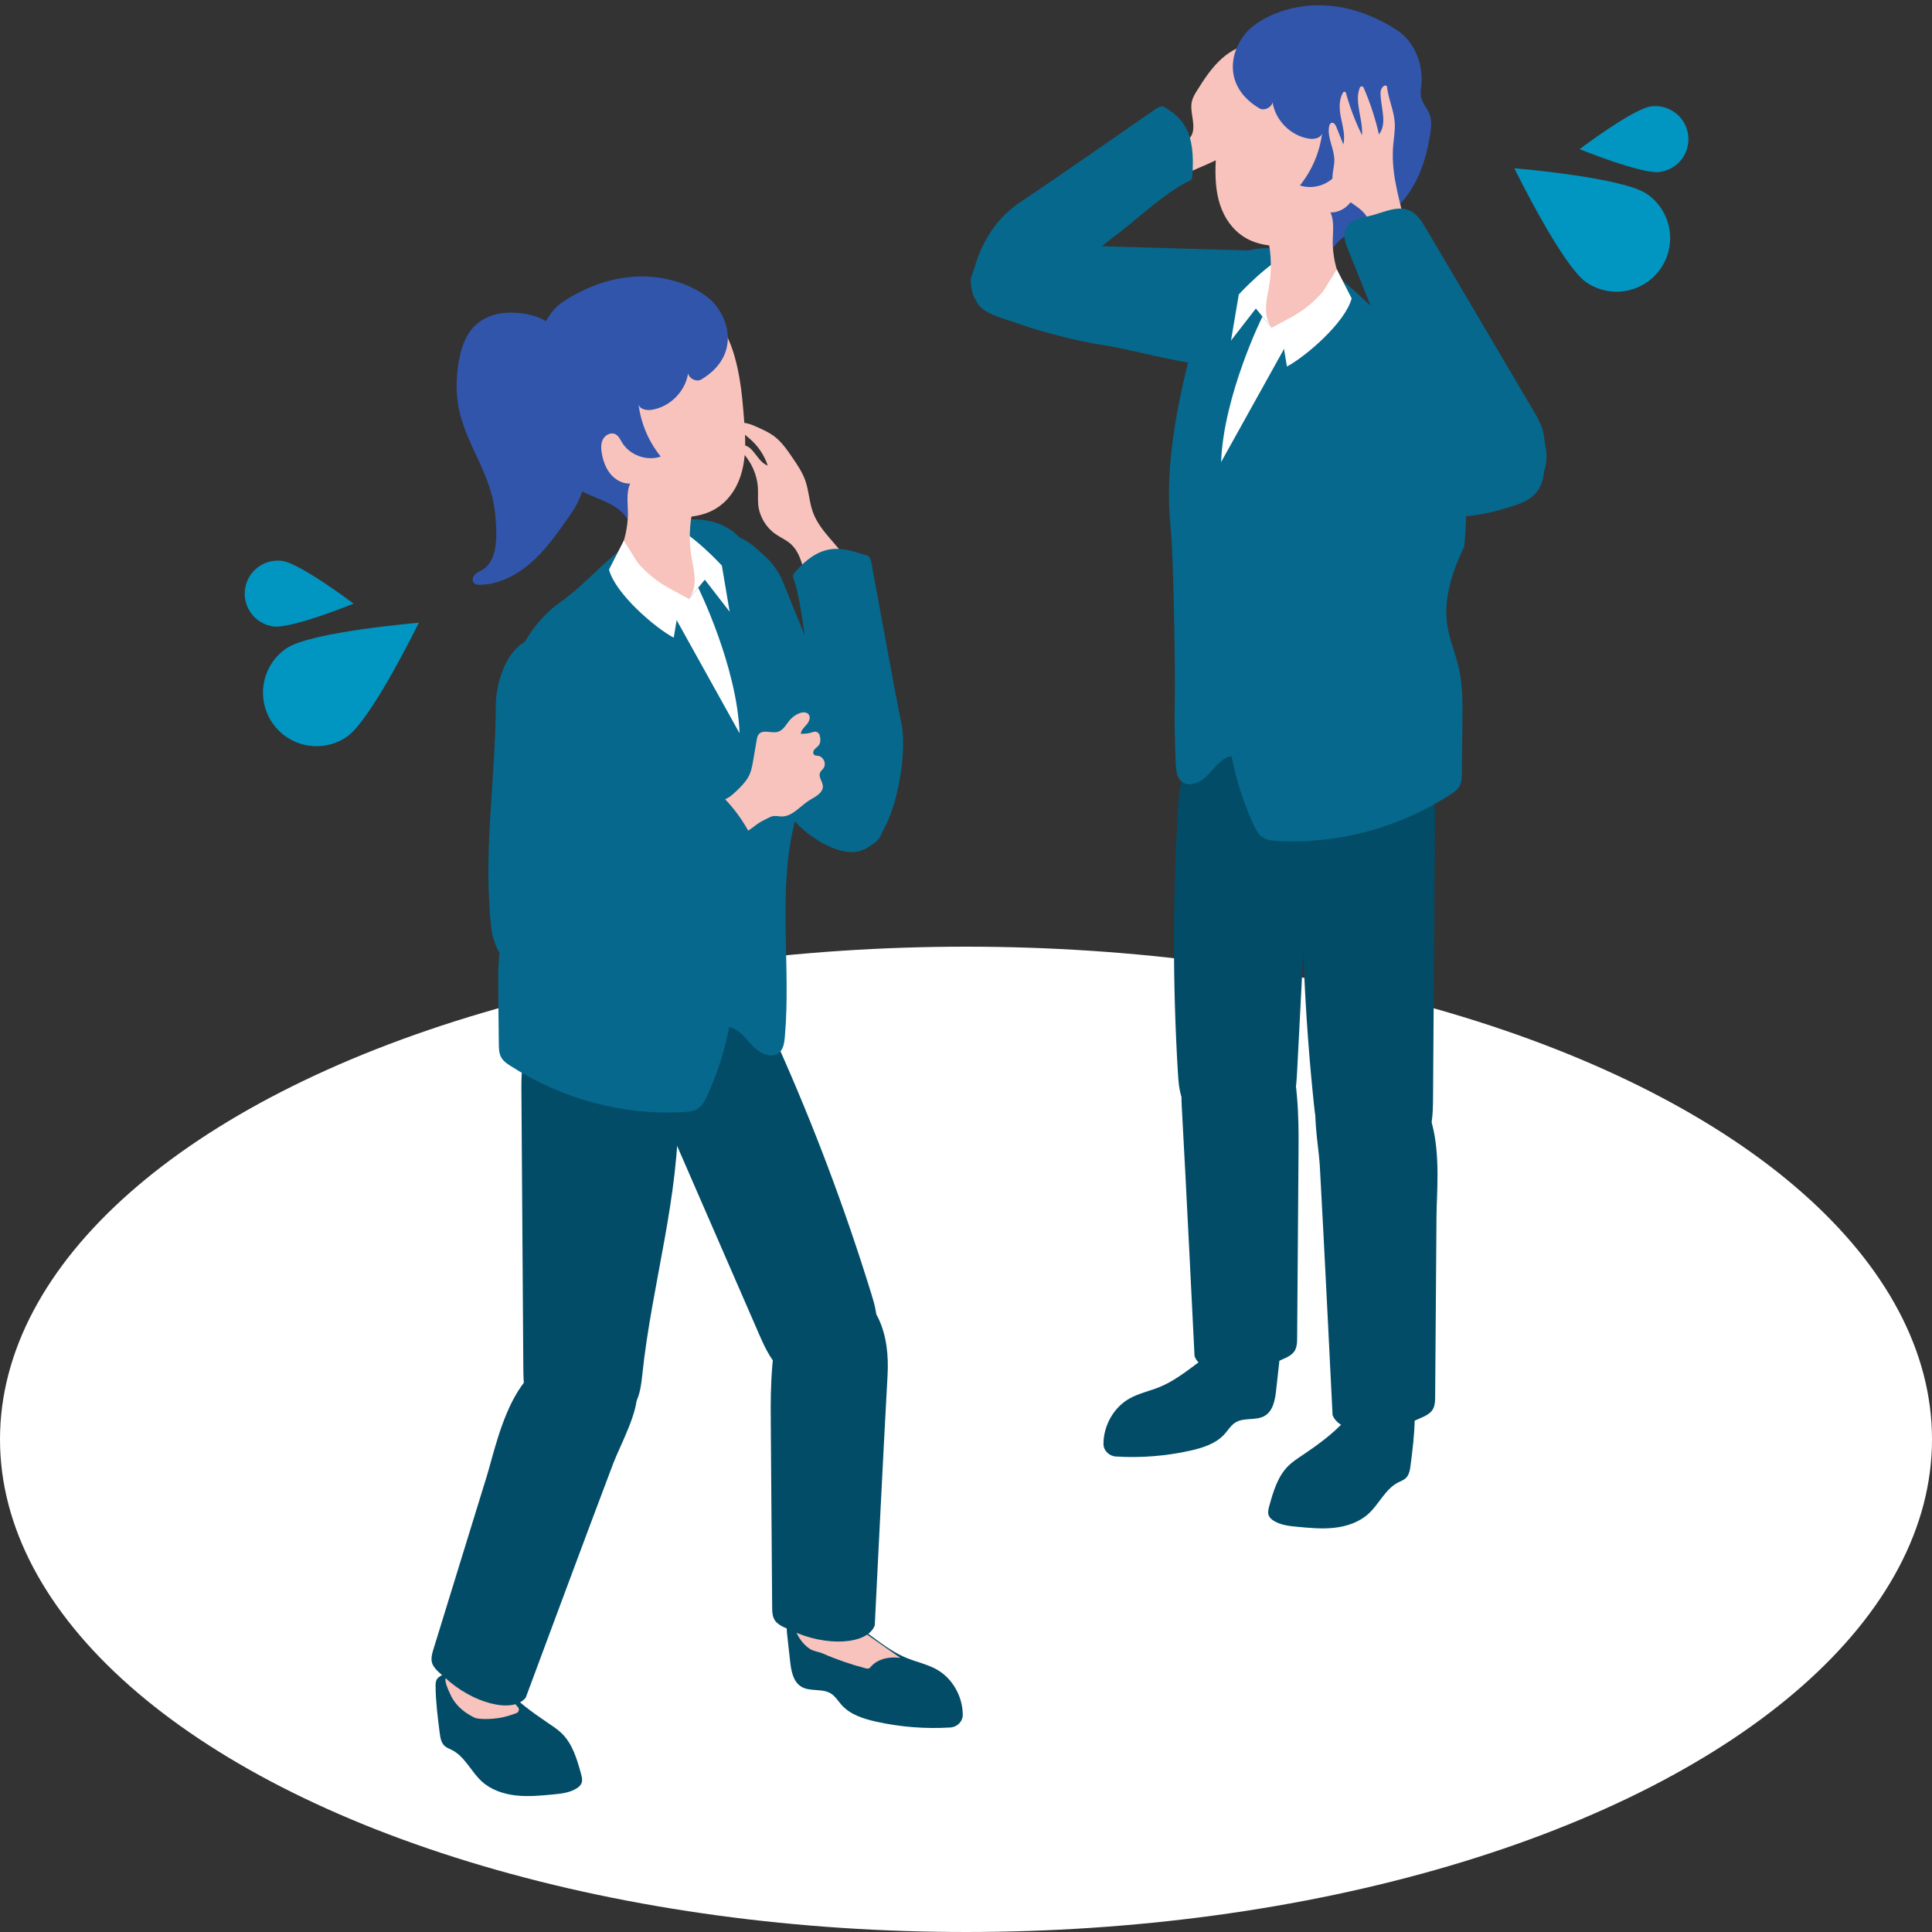 <?xml version="1.0" encoding="UTF-8"?> <svg xmlns="http://www.w3.org/2000/svg" id="_レイヤー_2" viewBox="0 0 1500 1500"><rect x="0" y="0" width="1500" height="1500" fill="#333333" stroke="none"/><defs><style>.cls-1{fill:#f7c3bc;}.cls-1,.cls-2,.cls-3,.cls-4,.cls-5,.cls-6,.cls-7{stroke-width:0px;}.cls-2{fill:none;}.cls-3{fill:#fff;}.cls-4{fill:#06688d;}.cls-5{fill:#034c68;}.cls-6{fill:#3155ab;}.cls-7{fill:#0096c1;}</style></defs><g id="_レイヤー_1-2"><rect class="cls-2" width="1500" height="1500"></rect><ellipse class="cls-3" cx="750" cy="1117.5" rx="750" ry="382.5"></ellipse><path class="cls-1" d="m925.92,103.08c2.2-8.09-2.57-16.85-.4-24.94.75-2.8,2.29-5.32,3.82-7.78,5.49-8.81,11.25-17.61,18.93-24.59,7.68-6.98,17.59-12.04,27.97-11.95,2.36,4.31.9,9.76-1.57,14.01-2.47,4.25-5.88,7.97-7.73,12.53-5.35,13.21,3.98,28.68-.33,42.26-4.9,15.45-20.63,21.07-37.77,28.56-5.49,2.4-12.33,5.28-17.23,8.73-6.53,4.6-16.57,2.28-21.14-4.28-14.45-20.78,31.03-16.32,35.44-32.55Z"></path><path class="cls-4" d="m969.37,194.48c12.91,1.54,17.72,4.39,29.17,10.44,37.72,19.9,24.84,73.19-9.83,80.04-17.34,3.43-35.16-1.14-52.86-2.03-21.62-1.09-55.34-11.29-80.68-15.21-19.15-2.96-45.62-9.8-63.88-16.2-18.26-6.4-37.67-9.69-34.2-28.19l12.55-34.61,199.73,5.77Z"></path><path class="cls-4" d="m897.68,84.31c1.86-1.04,4.17-2.45,5.98-1.37,13.54,8.08,25.15,17.86,21.95,54.72-.24,2.72-3.75,3.33-6.07,4.67-21.2,12.23-37.68,29.03-55.15,41.84-26.64,19.52-44.17,45.98-44.17,45.98-16.86,15.32-46.71,18.2-62.72,2.36-2.59-2.56-3.25-8.96-3.79-12.63-.6-4.06,1.69-7.89,2.82-11.85,6.55-22.99,19.31-40.51,36.16-51.48,16.86-10.97,105-72.24,105-72.24Z"></path><path class="cls-5" d="m956.83,574.5c-15.76,2.52-32.09,11.55-38.34,28.51-2.7,7.31-3.28,15.43-3.77,23.39-4.25,68.57-4.32,137.53-.22,206.19.48,8.05,1.1,16.42,4.61,23.42,6.92,13.8,22.26,17.68,35.82,19.93,15.37,2.55,33.47,3.69,43.66-9.8,6.91-9.14,7.87-22.31,8.5-34.5,3.73-72.05,7.46-144.09,11.19-216.14.81-15.6.64-37.94-15.27-42.81-12.27-3.76-33.89-.15-46.19,1.81Z"></path><path class="cls-5" d="m927.45,1052.99c5.7,15.15,38.16,16.6,64.42,4.1,5.2-2.48,11.47-4.16,13.88-9.39,1.28-2.79,1.33-5.96,1.35-9.03.35-46.87.7-93.75,1.05-140.62.24-32.38,3.12-143.41-61.84-106.73-9.33,5.27-16.98,13.45-21.62,23.1-6.57,13.69-8.04,29.45-7.18,44.61,2.91,51.23,9.93,193.96,9.93,193.96Z"></path><path class="cls-5" d="m900.89,1076.64c-7.86,3.3-16.42,4.96-23.87,9.12-12.41,6.93-20.2,21.04-20.29,35.17-.03,5.32,4.36,9.58,9.67,9.91,19.31,1.2,38.78-.34,57.66-4.55,9.8-2.19,19.96-5.41,26.68-12.86,2.78-3.08,4.94-6.85,8.47-9.02,6.73-4.15,16.12-1.15,22.88-5.25,6.41-3.89,7.88-12.39,8.7-19.84.76-6.88,1.53-13.76,2.29-20.64.33-2.98.64-6.14-.63-8.86-1.75-3.77-6.01-5.65-10.03-6.72-35.58-9.51-52.78,21.46-81.55,33.54Z"></path><path class="cls-5" d="m1034.6,1098.61c5.7,15.15,38.16,16.6,64.42,4.1,5.2-2.48,11.47-4.16,13.88-9.39,1.28-2.79,1.33-5.96,1.35-9.03.35-46.87.7-93.75,1.05-140.62.24-32.38,11.68-119.39-61.84-106.73-15.44,2.66-24.59-.96-29.23,8.7-6.57,13.69-.43,43.86.44,59.02,2.91,51.23,9.93,193.96,9.93,193.96Z"></path><path class="cls-5" d="m1050.88,597.97c-15.63,3.22-31.54,12.97-37.02,30.2-2.37,7.43-2.58,15.56-2.72,23.53-1.17,68.69,1.85,137.59,9.02,206,.84,8.03,1.84,16.36,5.65,23.19,7.53,13.48,23.03,16.66,36.68,18.3,15.47,1.86,33.6,2.18,43.18-11.75,6.49-9.45,6.86-22.64,6.94-34.85.5-72.14.99-144.28,1.49-216.43.11-15.62-1.07-37.93-17.17-42.08-12.43-3.2-33.86,1.37-46.06,3.88Z"></path><path class="cls-5" d="m1011.72,1129.47c-3.97,2.68-8.05,5.27-11.46,8.63-8.29,8.19-11.71,19.97-14.81,31.2-.67,2.42-1.32,5.04-.39,7.37.7,1.73,2.2,3.02,3.78,4.01,5.43,3.43,12.09,4.12,18.48,4.73,9.59.91,19.26,1.83,28.83.74,9.57-1.09,19.16-4.34,26.29-10.82,8.39-7.62,13.13-19.35,23.25-24.45,1.93-.97,4.04-1.69,5.64-3.14,2.74-2.48,3.37-6.47,3.84-10.13,1.53-12,3.07-24.03,3.2-36.12.02-1.93-.03-3.97-1.07-5.6-.81-1.26-2.12-2.1-3.4-2.9-7-4.38-14.66-8.79-22.91-8.3-11.86.7-19.83,10.71-27.26,18.79-9.25,10.06-20.71,18.37-32.01,25.98Z"></path><path class="cls-4" d="m912.92,594.65c.33,3.64.79,7.48,2.8,10.34,4.97,7.1,15.24,3.47,21.22-2.53,5.98-6,11.29-14.2,19.2-15.47,3.57,18.32,9.25,36.11,16.86,52.77,1.71,3.74,3.63,7.57,6.71,9.9,3.32,2.52,7.51,2.95,11.5,3.19,46.75,2.82,94.15-9.81,134.93-35.96,2.77-1.78,5.64-3.76,7.22-6.91,1.52-3.04,1.6-6.71,1.63-10.21.14-13.37.28-26.75.43-40.12.14-13.51.27-27.2-2.63-40.3-2.56-11.58-7.44-22.45-9.16-34.23-3.06-20.98,4.24-42.1,13.19-60.78,0,0,15.01-122.06-50.05-167.69-13.38-9.38-24.58-21.53-36.88-32.3-10.15-8.89-20.42-17.86-32.13-23.79-11.71-5.92-24.67-8.62-37.47-7.79-9.42.61-18.94,3.21-26.77,9.18-20.75,15.82-23.23,48.41-30.18,75.7-18.36,72.1-16.66,108.83-14.4,132.83,2.26,24,3.63,110.7,3.14,134.72-.49,24.03.85,49.45.85,49.45Z"></path><path class="cls-3" d="m1002.29,196.66c-16.77,6-40.48,31.92-40.48,31.92l-6.07,35.84,19.3-24.89,12.28,14.95,14.97-57.82Z"></path><path class="cls-1" d="m1087.14,109.77c-10.34,49.89-34.12,70.63-60.13,76.51-26.01,5.88-57.47,11.03-74.43-15.85-12.05-19.1-8.99-44.05-7.12-65.93,6.05-70.69,29.95-83.81,72.58-88.53,42.63-4.72,80.85,37.11,69.1,93.8Z"></path><path class="cls-6" d="m966.82,26.13c11.85-14.7,60.29-39.7,117.56-2.89,13.88,8.92,20.91,26.82,19.13,43.23-.27,2.54-.75,5.09-.43,7.62.74,5.71,5.4,10.14,7.18,15.62,1.45,4.44.92,9.25.21,13.86-2.01,13.1-5.4,26.11-11.55,37.86-6.14,11.74-15.19,22.2-26.78,28.62-12.33,6.83-27.91,9.55-36.12,21.01-.67.94-1.89,2.04-2.77,1.3-.93-4.66-3.11-9.06-6.25-12.63,2.99-4.4,4.85-9.56,5.36-14.86,5.85.51,11.65-2.48,15.5-6.92,3.85-4.44,5.94-10.16,7.05-15.92.73-3.8,1.02-7.91-.72-11.37-1.74-3.45-6.13-5.81-9.62-4.13-2.6,1.25-3.86,4.14-5.35,6.6-5.97,9.8-19.1,14.54-29.96,10.82,9.35-11.55,15.39-25.76,17.23-40.5-1.07,3.93-6.28,4.81-10.31,4.18-14.03-2.19-25.98-14.15-28.15-28.19-.93,4.12-6.58,6.85-10.21,4.69-26.51-15.78-24.38-41.39-10.99-58Z"></path><path class="cls-1" d="m1044.16,222.58c1.29,1.93,2.78,3.93,2.84,6.25.08,2.86-1.99,5.27-3.94,7.35-11.14,11.89-24.29,24.41-40.57,24.71-3.91.07-7.94-.64-11.23-2.74-5.63-3.6-8.16-10.68-8.34-17.36-.19-6.68,1.56-13.24,2.6-19.85,2.3-14.55,1.18-29.64-3.26-43.69-1.16-3.68-2.55-7.7-1.09-11.28,1.29-3.17,4.49-5.1,7.61-6.51,12.72-5.75,39.01-10,44.91,7.23,2.62,7.67.57,17.17,1.13,25.1.76,10.83,3.26,21.64,9.35,30.78Z"></path><path class="cls-3" d="m987.32,254.48l7.92,6.41,3.92,23.67c14.35-7.52,45.39-34.15,50.26-52.89l-11.52-22.54-10.77,17.27c-7.06,8.19-15.56,15.02-25.08,20.15l-14.72,7.93Z"></path><path class="cls-3" d="m980.15,245.76s-30.17,60.92-32.09,112.99l54.43-97.85-15.17-6.41-7.17-8.73Z"></path><path class="cls-4" d="m1088.77,267.71c-1.69-.03-24.55,3.4-25.86,4.7-1.43,1.42-2,3.97-2.4,6.4-2.52,15.15-1.48,31.41-.2,47.36,1.33,16.57,3.31,34.4,11.62,47.44,4.2,6.59,9.69,11.36,15.35,15.11,28.01,18.54,59.51,13.26,87.91,3.97,8.1-2.65,16.79-6.23,21.04-15.85,3.36-7.62,3.22-17.59,2.14-26.94-1.74-15.03-6.27-31-15.63-39.97-5.17-4.96-11.27-7.25-17.23-9.27-17.88-6.05-31.05-16.48-49.08-19.74-15.31-2.77-11.71-12.95-27.65-13.22Z"></path><path class="cls-1" d="m1081.83,111.34c.52-5.4,1.4-10.81,1.04-16.23-.63-9.61-5.1-18.61-6.07-28.19-2.18-1.97-4.91,1.92-4.95,4.86-.16,11.17,5.64,23.8-1.23,32.61-2.83-12.47-6.83-24.68-11.94-36.4-.54-1.24-2.37-1.25-2.89,0-4.54,10.9,2.59,24.53,1.65,36.93-5.17-10.51-9.36-21.5-12.47-32.8-.28-1.01-1.63-1.21-2.18-.32-3.3,5.31-3.04,12.46-1.83,18.78,1.37,7.17,3.67,14.5,2.03,21.62-1.81-4.54-3.63-9.09-5.44-13.63-.66-1.65-1.93-3.64-3.65-3.2-1.23.31-1.79,1.73-2.01,2.98-1.53,8.63,4.01,17.02,4.09,25.78.06,5.92-2.39,11.86-1.12,17.64,2.98,13.51,23.02,16.53,27.87,29.49,2.88,7.68-.15,17.67,5.64,23.47,14.88,14.89,24.13-13.98,21.58-24.78-4.75-20.06-10.19-37.51-8.15-58.6Z"></path><path class="cls-4" d="m1198.92,340.22c-.57-8.06-4.79-15.34-8.89-22.3-27.64-46.85-55.29-93.71-82.93-140.56-3.2-5.42-6.72-11.14-12.43-13.8-9.26-4.31-19.8,1.07-29.68,3.68-7.74,2.04-17.32,3.39-20.36,10.79-2.05,4.99-.04,10.63,1.97,15.64,18.15,45.22,36.3,90.44,54.44,135.66,6.21,15.47,12.61,31.26,23.53,43.86,10.92,12.6,27.4,21.64,43.91,19.29,19.58-2.79,34.81-23.24,31.87-42.8l-1.44-9.46Z"></path><path class="cls-7" d="m1226.39,115.8s48.12,19.57,62.18,17.72c14.06-1.85,23.96-14.74,22.11-28.8-1.85-14.06-14.74-23.96-28.8-22.11-14.06,1.85-55.49,33.19-55.49,33.19Z"></path><path class="cls-7" d="m1175.74,130.64s36.94,75.61,55.91,88.57c18.96,12.96,44.84,8.09,57.8-10.87,12.96-18.96,8.09-44.84-10.87-57.8-18.96-12.96-102.83-19.9-102.83-19.9Z"></path><path class="cls-5" d="m703.33,1287.02c7.86,3.3,16.42,4.96,23.87,9.12,12.41,6.93,20.2,21.04,20.29,35.17.03,5.32-4.36,9.58-9.67,9.91-19.31,1.19-38.78-.34-57.66-4.55-9.8-2.19-19.96-5.41-26.68-12.86-2.78-3.08-4.94-6.85-8.47-9.02-6.73-4.15-16.12-1.15-22.88-5.25-6.41-3.89-7.88-12.39-8.7-19.84-.76-6.88-1.53-13.76-2.29-20.64-.33-2.98-.64-6.14.63-8.86,1.75-3.77,6.01-5.65,10.03-6.72,35.58-9.51,52.78,21.46,81.55,33.54Z"></path><path class="cls-1" d="m699.09,1287.22l-33.25-23.31c-1.81-1.84-3.1-4.08-5.12-5.73-3.44-2.8-8.36-3.43-12.98-3.78-4.85-.37-9.71-.57-14.57-.61-4.08-.03-8.39.12-11.86,2.05-9.98,5.57.97,20.56,7.86,24.6,3.01,1.77,6.76,2.02,10.02,3.48,9.18,4.12,22.63,8.68,29.23,10.28,2.34.57,5.64,2.35,7.14.47,8.2-10.26,23.54-7.46,23.54-7.46Z"></path><path class="cls-5" d="m546.22,777.7c15.64-3.18,34.1-.46,45.91,13.23,5.09,5.9,8.49,13.3,11.74,20.57,28.06,62.71,52.34,127.25,72.62,192.99,2.38,7.71,4.74,15.76,3.91,23.55-1.63,15.35-14.63,24.37-26.54,31.24-13.49,7.79-30.05,15.2-44.32,6.16-9.68-6.14-15.2-18.12-20.08-29.32-28.79-66.15-57.58-132.3-86.38-198.45-6.24-14.33-13.92-35.3-.74-45.44,10.17-7.83,31.68-12.04,43.88-14.52Z"></path><path class="cls-5" d="m679.15,1261.97c-5.7,15.15-38.16,16.6-64.42,4.1-5.2-2.48-11.47-4.16-13.88-9.39-1.28-2.79-1.33-5.96-1.35-9.03-.35-46.87-.7-93.75-1.05-140.62-.24-32.38-3.12-143.41,61.84-106.73,9.33,5.27,16.98,13.45,21.62,23.1,6.57,13.69,8.04,29.45,7.18,44.61-2.91,51.23-9.93,193.96-9.93,193.96Z"></path><path class="cls-5" d="m424.82,1337.29c3.97,2.68,8.05,5.27,11.46,8.63,8.29,8.19,11.71,19.97,14.81,31.2.67,2.42,1.32,5.04.39,7.37-.7,1.73-2.2,3.02-3.77,4.01-5.43,3.43-12.09,4.12-18.48,4.73-9.59.91-19.26,1.83-28.83.74-9.57-1.09-19.16-4.34-26.29-10.82-8.39-7.62-13.13-19.35-23.25-24.45-1.93-.97-4.04-1.69-5.64-3.14-2.74-2.48-3.37-6.47-3.84-10.13-1.53-12-3.07-24.03-3.2-36.12-.02-1.93.03-3.97,1.07-5.6.81-1.26,2.12-2.1,3.4-2.9,7-4.38,14.69-4.45,22.94-3.96,11.86.7,19.81,6.37,27.23,14.44,9.25,10.06,20.71,18.37,32.01,25.98Z"></path><path class="cls-1" d="m390.53,1311.18c3.6,4.89,8.63,10.83,11.64,14.32,1.29,1.49.71,3.78-1.13,4.5-3.47,1.35-8.91,3.19-14.29,3.94-11.46,1.59-17.45,0-17.45,0,0,0-13.49-5.26-19.31-17.67-5.82-12.41-7.01-16.85,6.15-17.67,7.25-.45,15.81,1.65,22.03,3.63,4.97,1.58,9.25,4.76,12.34,8.96Z"></path><path class="cls-5" d="m408.16,1318.06c-10,12.73-41.39,4.32-62.65-15.52-4.21-3.93-9.68-7.43-10.4-13.14-.38-3.04.53-6.08,1.43-9.01,13.81-44.8,27.61-89.59,41.42-134.39,9.54-30.94,24.87-117.36,91.15-83.11,13.92,7.19,23.74,6.5,25.25,17.11,2.14,15.04-12.82,41.94-18.22,56.14-18.23,47.96-67.97,181.94-67.97,181.94Z"></path><path class="cls-5" d="m468.04,806.94c15.63,3.22,50.34,11.76,55.82,28.98,2.37,7.43,2.58,15.56,2.72,23.53,1.17,68.69-20.65,138.8-27.83,207.21-.84,8.03-1.84,16.36-5.65,23.19-7.53,13.48-23.03,16.66-36.68,18.3-15.47,1.86-33.6,2.18-43.18-11.75-6.49-9.45-6.86-22.64-6.94-34.85-.5-72.14-.99-144.28-1.49-216.43-.11-15.62,1.07-37.93,17.17-42.08,12.43-3.2,33.86,1.37,46.06,3.88Z"></path><path class="cls-4" d="m606.81,449.13c-5.95-11.56-10.3-15.07-19.96-23.69-31.82-28.4-77.25,2.27-71.57,37.15,2.84,17.44,13.34,32.55,20.35,48.82,8.56,19.88,29.9,47.92,42.42,70.29,9.46,16.91,25.11,39.33,37.48,54.2,12.37,14.88,40.46,32.59,56.59,22.88l9.82-24.52-75.13-185.15Z"></path><path class="cls-1" d="m631.31,398.13c-3.03-8.1-3.23-17.04-6.13-25.19-2.29-6.43-6.19-12.15-10.04-17.79-4.12-6.03-8.35-12.17-14.2-16.53-3.82-2.85-8.2-4.84-12.55-6.81-4.62-2.09-9.57-4.24-14.58-3.45-1.01,4.82,3.82,8.6,7.62,11.73,6.75,5.57,11.89,13.07,14.65,21.38-8.26-2.82-11.04-15.98-19.77-15.89-.57,0-1.17.09-1.62.43-1.55,1.16-.1,3.56,1.26,4.93,7.43,7.48,11.97,17.75,12.51,28.27.22,4.29-.2,8.6.25,12.86.95,8.88,5.87,17.26,13.16,22.42,3.95,2.79,8.54,4.68,12.13,7.91,10.14,9.13,9.27,25.6,17.31,36.64.73,1.01,1.55,1.98,2.61,2.63,1.53.95,3.4,1.15,5.2,1.14,7.54-.02,15.66-3.57,20.45-9.51,4.94-6.13,2.1-11.35-1.54-17.62-7.75-13.33-21.21-22.84-26.72-37.56Z"></path><path class="cls-4" d="m676.47,436.4c-.58-2.05-1.22-4.68-3.27-5.19-15.3-3.83-33.05-14.33-56.8,14.05-1.75,2.09.3,5,1,7.59,6.38,23.63,8.82,56.39,12.15,77.8,5.09,32.63-3.79,83.18-3.79,83.18,1.13,22.75,20.24,45.86,42.76,45.94,3.64.01,8.63-4.05,11.6-6.27,3.29-2.46,4.37-6.78,6.37-10.38,11.59-20.91,17.54-61.76,13.35-81.44s-23.38-125.29-23.38-125.29Z"></path><path class="cls-4" d="m385.44,634.86c8.94,18.68,16.24,39.8,13.19,60.78-1.72,11.78-6.59,22.65-9.16,34.23-2.9,13.1-2.77,26.79-2.63,40.3.14,13.37.28,26.75.43,40.12.04,3.5.11,7.17,1.63,10.21,1.57,3.15,4.44,5.13,7.22,6.91,40.78,26.15,88.17,38.79,134.92,35.96,3.99-.24,8.17-.67,11.5-3.19,3.08-2.34,5-6.16,6.71-9.9,7.61-16.65,13.29-34.44,16.86-52.77,7.9,1.27,13.21,9.46,19.2,15.47,5.98,6,16.25,9.63,21.22,2.53,2-2.86,2.47-6.7,2.8-10.34,4.89-54.54-5.49-110.84,6.93-163.81,3.04-12.97,7.43-25.6,8.92-38.92,4.41-39.45-16.81-76-26.26-114.28-6.75-27.34-9.43-59.88-30.18-75.7-7.83-5.97-17.35-8.57-26.77-9.18-12.8-.83-25.76,1.87-37.47,7.79-11.71,5.92-21.98,14.9-32.13,23.79-12.29,10.77-23.5,22.91-36.88,32.3-65.05,45.62-50.05,167.69-50.05,167.69Z"></path><path class="cls-3" d="m519.96,407.19c16.77,6,40.48,31.92,40.48,31.92l6.07,35.84-19.3-24.89-12.28,14.95-14.97-57.82Z"></path><path class="cls-1" d="m435.11,320.3c10.34,49.89,34.12,70.63,60.13,76.51,26.01,5.88,57.47,11.03,74.43-15.85,12.05-19.1,8.99-44.05,7.12-65.93-6.05-70.69-29.95-83.81-72.58-88.53-42.63-4.72-80.85,37.11-69.1,93.8Z"></path><path class="cls-6" d="m555.43,236.66c-11.84-14.7-60.29-39.7-117.56-2.89-13.88,8.92-20.91,26.82-19.13,43.23.27,2.54.76,5.09.43,7.62-.74,5.71-5.4,10.14-7.18,15.62-1.45,4.43-.92,9.25-.21,13.86,2.01,13.1,5.4,26.11,11.55,37.86,6.14,11.74,15.19,22.2,26.78,28.62,12.34,6.83,27.91,9.55,36.12,21.01.67.94,1.89,2.04,2.77,1.3.93-4.66,3.11-9.06,6.25-12.63-2.99-4.4-4.85-9.56-5.36-14.86-5.85.51-11.65-2.48-15.5-6.92-3.85-4.44-5.95-10.16-7.05-15.92-.73-3.8-1.02-7.91.72-11.37s6.13-5.81,9.62-4.13c2.6,1.25,3.86,4.14,5.35,6.6,5.97,9.8,19.1,14.54,29.96,10.82-9.35-11.56-15.39-25.76-17.23-40.51,1.07,3.93,6.28,4.81,10.31,4.18,14.03-2.19,25.98-14.15,28.15-28.19.93,4.12,6.58,6.85,10.21,4.69,26.51-15.78,24.38-41.39,10.99-58Z"></path><path class="cls-1" d="m478.09,433.11c-1.29,1.93-2.78,3.93-2.85,6.25-.08,2.86,1.99,5.27,3.94,7.35,11.14,11.89,24.29,24.41,40.57,24.71,3.91.07,7.94-.64,11.23-2.74,5.63-3.6,8.16-10.68,8.34-17.36.19-6.68-1.56-13.24-2.6-19.85-2.3-14.56-1.18-29.64,3.26-43.69,1.16-3.68,2.55-7.7,1.09-11.28-1.29-3.17-4.49-5.1-7.61-6.51-12.72-5.74-39.01-10-44.91,7.23-2.62,7.67-.57,17.17-1.13,25.1-.76,10.83-3.26,21.64-9.35,30.78Z"></path><path class="cls-3" d="m534.93,465.01l-7.92,6.41-3.92,23.67c-14.35-7.52-45.39-34.15-50.26-52.89l11.52-22.54,10.77,17.27c7.06,8.19,15.56,15.02,25.08,20.15l14.72,7.93Z"></path><path class="cls-3" d="m542.1,456.29s30.17,60.92,32.09,112.99l-54.43-97.85,15.17-6.41,7.17-8.73Z"></path><path class="cls-6" d="m400.73,242.92c-11.89-.99-24.65,2.09-33.02,10.98-6.82,7.26-9.98,17.46-11.65,27.5-1.99,11.93-2.18,24.27.24,36.11,4.85,23.73,19.76,44.04,25.67,67.51,2.32,9.23,3.21,18.8,3.35,28.34.15,10.82-1.63,23.39-10.51,28.89-1.99,1.23-4.26,2.04-5.95,3.7-1.69,1.66-2.57,4.63-1.1,6.5,1.16,1.47,3.21,1.65,5.02,1.61,14.82-.3,28.86-7.7,40.14-17.75,11.28-10.05,20.18-22.67,28.86-35.24,2-2.9,4.01-5.81,5.71-8.92,7.59-13.88,9.04-30.71,7.45-46.63-4.44-44.75-17.21-80.26-25.46-91.14-8.25-10.88-28.76-11.47-28.76-11.47Z"></path><path class="cls-4" d="m425.4,764c-20.54-.41-41.64-25.06-43.6-40.81-7.29-58.56,3-117.46,3.17-176.83.05-15.06,8.86-52.52,37.5-51.78,26,.67,46.11,24.75,49.45,39.73,1.88,8.41-1.54,39.07-.92,47.59,2.58,35.78-3.02,91.86-.76,137.43.89,18-13.83,45.28-37.22,44.82l-7.62-.15Z"></path><path class="cls-1" d="m580.5,604.12c2.61-4.16,3.49-9.14,4.32-13.99.88-5.14,1.76-10.28,2.64-15.42.28-1.66.6-3.4,1.69-4.68,3.33-3.94,9.89-.41,14.84-1.86,4.38-1.28,6.5-6.06,9.53-9.47,1.92-2.16,4.36-3.86,7.06-4.91,2.45-.96,5.68-1.18,7.29.91,1.76,2.29.31,5.64-1.58,7.83-1.88,2.19-4.31,4.31-4.55,7.18,3.29.14,6.61-.34,9.73-1.42,2.1-.72,4.35.45,4.93,2.59.77,2.85.89,5.76-.89,7.97-.93,1.15-2.26,1.92-3.2,3.07s-1.35,2.99-.29,4.02c.85.83,2.2.73,3.37.92,4.03.67,6.36,6.08,4.07,9.46-.85,1.26-2.18,2.21-2.77,3.61-1.4,3.35,2.01,6.79,2.18,10.42.23,4.93-5.13,7.89-9.4,10.36-8.57,4.95-14.6,14.38-24.4,13.09-6.12-.81-6.27.28-11.4,2.67-3.07,1.43-5.87,3.36-8.54,5.45-6.46,5.07-14.78,8.95-22.17,10.48-6.35,1.31-15.27-5.64-17.12-11.85-1.64-5.48,1.53-11.49,6.12-14.91,4.77-3.56,10.99-4.02,15.58-7.76,4.47-3.64,9.94-8.95,12.98-13.79Z"></path><path class="cls-4" d="m386.55,737.59c13.98,28.74,50.75,35.69,77.27,16.11,11.03-8.15,21.79-17.47,33.55-25.76,8.83-6.22,91.88-65.5,88.5-73.11-5.76-12.97-13.73-24.82-23.45-34.89-2.63-2.72-5.61-5.44-9.38-5.99-4.75-.7-9.4,2.18-13.55,4.94-20.78,13.81-41.57,27.62-62.35,41.43-30.6,20.33-71.87,39.97-91.77,61.65-3.1,3.37-1.99,9.13,1.18,15.63Z"></path><path class="cls-7" d="m274.51,468.67s-48.12,19.57-62.18,17.72c-14.06-1.85-23.96-14.74-22.11-28.8,1.85-14.06,14.74-23.96,28.8-22.11,14.06,1.85,55.49,33.19,55.49,33.19Z"></path><path class="cls-7" d="m325.16,483.51s-36.94,75.61-55.91,88.57c-18.96,12.96-44.84,8.09-57.8-10.87-12.96-18.96-8.09-44.84,10.87-57.8,18.96-12.96,102.83-19.9,102.83-19.9Z"></path></g></svg> 